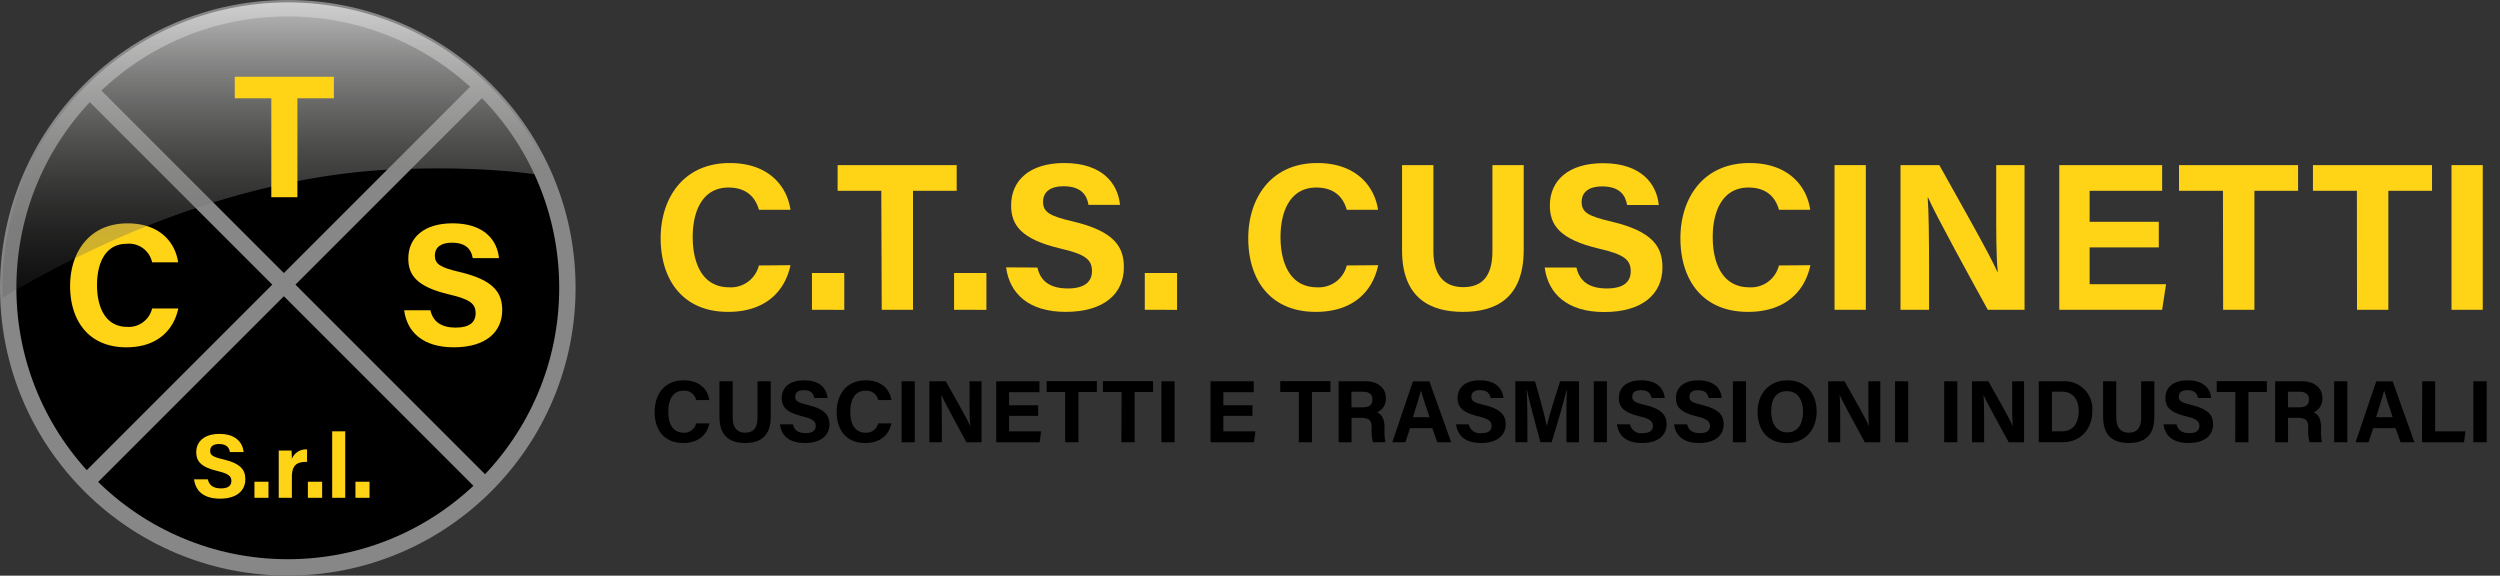 <svg id="Livello_2" data-name="Livello 2" xmlns="http://www.w3.org/2000/svg" xmlns:xlink="http://www.w3.org/1999/xlink" viewBox="0 0 457.88 105.43"><rect x="0" y="0" width="457.88" height="105.43" fill="#333333" stroke="none"/><defs><style>.cls-1{stroke:#878787;stroke-miterlimit:10;stroke-width:3px;}.cls-2{fill:#ffd316;}.cls-3{fill:url(#Sfumatura_senza_nome_6);}</style><linearGradient id="Sfumatura_senza_nome_6" x1="50.66" y1="-12.2" x2="50.66" y2="70.85" gradientUnits="userSpaceOnUse"><stop offset="0" stop-color="#fff"/><stop offset="0.98" stop-color="#1d1d1b" stop-opacity="0"/></linearGradient></defs><title>Tavola disegno 1</title><circle class="cls-1" cx="52.71" cy="52.71" r="51.21"/><line class="cls-1" x1="15.71" y1="88.41" x2="88.27" y2="15.85"/><line class="cls-1" x1="15.71" y1="15.85" x2="88.27" y2="88.41"/><path class="cls-2" d="M32.66,56.49c-.89,4.12-4,7.12-9.52,7.12-7,0-10.3-5-10.3-11.23,0-6.05,3.41-11.47,10.53-11.47,5.88,0,8.72,3.45,9.26,7.14H27.86a4.32,4.32,0,0,0-4.64-3.4c-3.93,0-5.45,3.54-5.45,7.56,0,3.73,1.32,7.66,5.58,7.66a4.39,4.39,0,0,0,4.51-3.38Z"/><path class="cls-2" d="M78.83,56.83C79.33,59,80.92,60,83.47,60s3.64-1,3.64-2.62c0-1.79-1.07-2.57-4.84-3.45-6-1.41-7.49-3.59-7.49-6.57,0-3.85,2.88-6.46,8.1-6.46,5.86,0,8.19,3.15,8.51,6.38H86.58c-.23-1.36-1-2.83-3.82-2.83-1.94,0-3.11.8-3.11,2.36s.94,2.16,4.51,3c6.41,1.51,7.82,3.89,7.82,7,0,4-3,6.8-8.88,6.8-5.6,0-8.55-2.76-9.08-6.78Z"/><path class="cls-2" d="M38.06,87.79c.26,1.15,1.09,1.66,2.42,1.66s1.9-.52,1.9-1.37-.55-1.34-2.52-1.8c-3.14-.74-3.92-1.88-3.92-3.44,0-2,1.51-3.37,4.24-3.37,3.06,0,4.28,1.64,4.44,3.33H42.11c-.12-.71-.51-1.48-2-1.48-1,0-1.62.42-1.62,1.24s.49,1.12,2.35,1.56c3.35.79,4.09,2,4.09,3.66,0,2.1-1.59,3.55-4.64,3.55s-4.47-1.44-4.75-3.54Z"/><path class="cls-2" d="M46.6,91.17V88.23h2.57v2.94Z"/><path class="cls-2" d="M51.05,84.86c0-.86,0-1.63,0-2.35h2.35c0,.19.06,1,.06,1.52a2.78,2.78,0,0,1,2.78-1.72v2.28c-1.74,0-2.78.43-2.78,2.8v3.78H51.05Z"/><path class="cls-2" d="M56.39,91.17V88.23H59v2.94Z"/><path class="cls-2" d="M60.84,91.17V79h2.39V91.17Z"/><path class="cls-2" d="M65.1,91.17V88.23h2.58v2.94Z"/><path class="cls-3" d="M100.87,32.37A52.27,52.27,0,0,0,.45,52.71v1.82L2,53.62C32.25,36.06,57.16,31.6,72.73,31c16.87-.7,26.92,1.17,27,1.21l1.12.21Z"/><path class="cls-2" d="M144.78,48.57c-1.07,5-4.8,8.55-11.43,8.55C125,57.12,121,51.17,121,43.63c0-7.26,4.1-13.77,12.65-13.77,7.06,0,10.48,4.14,11.13,8.57H139c-.56-2-2-4.08-5.58-4.08-4.72,0-6.55,4.25-6.55,9.07,0,4.48,1.58,9.2,6.7,9.2a5.27,5.27,0,0,0,5.42-4Z"/><path class="cls-2" d="M148.71,56.74V50h5.92v6.75Z"/><path class="cls-2" d="M161.41,34.94h-8v-4.7h21.81v4.7h-8v21.8h-5.73Z"/><path class="cls-2" d="M174.74,56.74V50h5.92v6.75Z"/><path class="cls-2" d="M190,49c.61,2.67,2.52,3.83,5.59,3.83S200,51.59,200,49.65c0-2.15-1.28-3.09-5.81-4.14-7.21-1.7-9-4.32-9-7.9,0-4.62,3.45-7.75,9.73-7.75,7,0,9.84,3.78,10.21,7.66h-5.77c-.27-1.63-1.18-3.41-4.59-3.41-2.33,0-3.73,1-3.73,2.85s1.12,2.59,5.4,3.58c7.71,1.82,9.4,4.68,9.4,8.42,0,4.84-3.66,8.16-10.66,8.16-6.73,0-10.27-3.31-10.91-8.15Z"/><path class="cls-2" d="M209.67,56.74V50h5.91v6.75Z"/><path class="cls-2" d="M252.42,48.57c-1.06,5-4.79,8.55-11.43,8.55-8.4,0-12.37-5.95-12.37-13.49,0-7.26,4.1-13.77,12.65-13.77,7,0,10.47,4.14,11.12,8.57h-5.73c-.55-2-2-4.08-5.58-4.08-4.72,0-6.55,4.25-6.55,9.07,0,4.48,1.59,9.2,6.71,9.2a5.27,5.27,0,0,0,5.42-4Z"/><path class="cls-2" d="M262.53,30.24V46c0,5.09,2.62,6.59,5.47,6.59,3.28,0,5.34-1.78,5.34-6.59V30.24h5.73V45.75c0,9.06-5.3,11.37-11.14,11.37s-11.14-2.41-11.14-11.26V30.24Z"/><path class="cls-2" d="M288.73,49c.6,2.67,2.51,3.83,5.58,3.83s4.36-1.21,4.36-3.15c0-2.15-1.27-3.09-5.81-4.14-7.21-1.7-9-4.32-9-7.9,0-4.62,3.45-7.75,9.73-7.75,7,0,9.84,3.78,10.22,7.66H298c-.27-1.63-1.18-3.41-4.59-3.41-2.33,0-3.73,1-3.73,2.85s1.12,2.59,5.41,3.58c7.7,1.82,9.39,4.68,9.39,8.42,0,4.84-3.66,8.16-10.66,8.16-6.73,0-10.27-3.31-10.91-8.15Z"/><path class="cls-2" d="M331.58,48.57c-1.07,5-4.79,8.55-11.43,8.55-8.4,0-12.38-5.95-12.38-13.49,0-7.26,4.1-13.77,12.66-13.77,7.05,0,10.47,4.14,11.12,8.57h-5.73c-.55-2-2-4.08-5.58-4.08-4.72,0-6.55,4.25-6.55,9.07,0,4.48,1.59,9.2,6.71,9.2a5.25,5.25,0,0,0,5.41-4Z"/><path class="cls-2" d="M341.73,30.24v26.5H336V30.24Z"/><path class="cls-2" d="M348.08,56.74V30.24h7.11c3.31,5.95,9.42,16.68,10.64,19.57h.07c-.3-2.76-.29-7.37-.29-11.71V30.24h5.19v26.5h-6.73c-2.85-5.18-9.63-17.5-10.94-20.56h-.07c.19,2.31.25,7.76.25,12.5v8.06Z"/><path class="cls-2" d="M395.39,45.31H382.72v6.74h14L396,56.74H377.16V30.24H396v4.7H382.72v5.68h12.67Z"/><path class="cls-2" d="M407.14,34.94h-8.05v-4.7H420.9v4.7h-8v21.8h-5.73Z"/><path class="cls-2" d="M431.67,34.94h-8.05v-4.7h21.81v4.7h-8v21.8h-5.74Z"/><path class="cls-2" d="M454.72,30.24v26.5H449V30.24Z"/><path d="M129.93,77.55c-.45,2.08-2,3.59-4.81,3.59-3.54,0-5.22-2.5-5.22-5.67s1.73-5.81,5.33-5.81c3,0,4.42,1.75,4.69,3.61H127.5a2.18,2.18,0,0,0-2.34-1.71c-2,0-2.76,1.79-2.76,3.82s.66,3.87,2.82,3.87a2.22,2.22,0,0,0,2.28-1.7Z"/><path d="M134.19,69.83v6.65c0,2.14,1.1,2.77,2.3,2.77,1.38,0,2.25-.75,2.25-2.77V69.83h2.42v6.53c0,3.81-2.24,4.78-4.7,4.78s-4.69-1-4.69-4.74V69.83Z"/><path d="M145.22,77.72c.25,1.12,1.06,1.61,2.35,1.61s1.84-.51,1.84-1.33-.54-1.3-2.45-1.75c-3-.71-3.79-1.81-3.79-3.32,0-2,1.46-3.27,4.1-3.27,3,0,4.15,1.6,4.31,3.23h-2.44c-.11-.69-.49-1.43-1.93-1.43-1,0-1.57.4-1.57,1.19s.47,1.09,2.28,1.51c3.24.77,4,2,4,3.55,0,2-1.54,3.43-4.49,3.43s-4.32-1.39-4.59-3.42Z"/><path d="M163.27,77.55c-.45,2.08-2,3.59-4.82,3.59-3.53,0-5.21-2.5-5.21-5.67s1.73-5.81,5.33-5.81c3,0,4.41,1.75,4.69,3.61h-2.42a2.18,2.18,0,0,0-2.35-1.71c-2,0-2.76,1.79-2.76,3.82s.67,3.87,2.83,3.87a2.22,2.22,0,0,0,2.28-1.7Z"/><path d="M167.54,69.83V81h-2.41V69.83Z"/><path d="M170.22,81V69.83h3c1.39,2.5,4,7,4.48,8.24h0c-.12-1.17-.12-3.11-.12-4.94v-3.3h2.19V81H177c-1.2-2.18-4-7.38-4.61-8.67h0c.08,1,.11,3.27.11,5.27V81Z"/><path d="M190.14,76.17h-5.33V79h5.88l-.28,2h-7.95V69.83h7.92v2h-5.57v2.39h5.33Z"/><path d="M195.09,71.8H191.7v-2h9.19v2h-3.38V81h-2.42Z"/><path d="M205.42,71.8H202v-2h9.19v2h-3.38V81h-2.42Z"/><path d="M215.13,69.83V81h-2.41V69.83Z"/><path d="M229.39,76.17h-5.33V79h5.88l-.28,2h-7.95V69.83h7.92v2h-5.57v2.39h5.33Z"/><path d="M237.88,71.8h-3.4v-2h9.19v2h-3.38V81h-2.41Z"/><path d="M247.53,76.52V81h-2.36V69.83h4.9c2.44,0,3.75,1.34,3.75,3.06a2.67,2.67,0,0,1-1.62,2.64c.55.2,1.38.78,1.38,2.78v.55a9.14,9.14,0,0,0,.16,2.13h-2.28a7.71,7.71,0,0,1-.24-2.51v-.16c0-1.22-.31-1.8-2.1-1.8Zm0-1.92h2c1.32,0,1.83-.5,1.83-1.44s-.59-1.41-1.77-1.41h-2.08Z"/><path d="M258.26,78.41,257.39,81H255l3.79-11.16h3l4,11.16h-2.54l-.91-2.58Zm3.56-2c-.79-2.36-1.3-3.86-1.57-4.86h0c-.28,1.1-.84,2.85-1.47,4.86Z"/><path d="M269,77.72a2.07,2.07,0,0,0,2.35,1.61c1.29,0,1.84-.51,1.84-1.33s-.54-1.3-2.44-1.75c-3-.71-3.79-1.81-3.79-3.32,0-2,1.45-3.27,4.09-3.27,3,0,4.15,1.6,4.31,3.23H273c-.12-.69-.5-1.43-1.94-1.43-1,0-1.57.4-1.57,1.19s.47,1.09,2.28,1.51c3.24.77,4,2,4,3.55,0,2-1.55,3.43-4.5,3.43s-4.32-1.39-4.59-3.42Z"/><path d="M286.9,76.8c0-1.9,0-4,.08-5.3h-.08c-.53,2.28-1.64,6-2.71,9.49h-2.06c-.81-3.06-2-7.29-2.46-9.52h-.07c.1,1.31.14,3.6.14,5.52v4h-2.2V69.83h3.59c.87,2.91,1.85,6.57,2.18,8.23h0c.28-1.46,1.5-5.38,2.43-8.23h3.46V81H286.9Z"/><path d="M294.31,69.83V81H291.9V69.83Z"/><path d="M298.54,77.72a2.07,2.07,0,0,0,2.35,1.61c1.29,0,1.84-.51,1.84-1.33s-.53-1.3-2.44-1.75c-3-.71-3.79-1.81-3.79-3.32,0-2,1.45-3.27,4.1-3.27,3,0,4.14,1.6,4.3,3.23h-2.43c-.12-.69-.5-1.43-1.94-1.43-1,0-1.57.4-1.57,1.19s.48,1.09,2.28,1.51c3.25.77,4,2,4,3.55,0,2-1.54,3.43-4.49,3.43s-4.33-1.39-4.6-3.42Z"/><path d="M309,77.72c.25,1.12,1.06,1.61,2.35,1.61s1.84-.51,1.84-1.33-.54-1.3-2.45-1.75c-3-.71-3.79-1.81-3.79-3.32,0-2,1.46-3.27,4.1-3.27,3,0,4.14,1.6,4.3,3.23h-2.43c-.12-.69-.5-1.43-1.93-1.43-1,0-1.57.4-1.57,1.19s.47,1.09,2.27,1.51c3.25.77,4,2,4,3.55,0,2-1.54,3.43-4.49,3.43s-4.33-1.39-4.59-3.42Z"/><path d="M319.79,69.83V81h-2.41V69.83Z"/><path d="M332.72,75.37c0,3.1-1.86,5.78-5.49,5.78s-5.33-2.55-5.33-5.74,2-5.75,5.49-5.75C330.66,69.66,332.72,72,332.72,75.37Zm-8.33,0c0,2.18,1,3.82,2.94,3.82,2.14,0,2.9-1.79,2.9-3.78s-.86-3.77-2.94-3.77S324.39,73.18,324.39,75.36Z"/><path d="M334.83,81V69.83h3c1.4,2.5,4,7,4.49,8.24h0c-.13-1.17-.13-3.11-.13-4.94v-3.3h2.19V81h-2.84c-1.19-2.18-4.05-7.38-4.6-8.67h0c.08,1,.1,3.27.1,5.27V81Z"/><path d="M349.49,69.83V81h-2.41V69.83Z"/><path d="M358.49,69.83V81h-2.41V69.83Z"/><path d="M361.17,81V69.83h3c1.39,2.5,4,7,4.48,8.24h0c-.13-1.17-.12-3.11-.12-4.94v-3.3h2.18V81H367.9c-1.2-2.18-4.06-7.38-4.61-8.67h0c.08,1,.11,3.27.11,5.27V81Z"/><path d="M373.41,69.83h4.43a5.07,5.07,0,0,1,5.37,5.44c0,3.25-2.06,5.72-5.47,5.72h-4.33ZM375.82,79h1.81c2.14,0,3.09-1.59,3.09-3.77,0-1.82-.89-3.5-3.07-3.5h-1.83Z"/><path d="M387.6,69.83v6.65c0,2.14,1.11,2.77,2.31,2.77,1.38,0,2.25-.75,2.25-2.77V69.83h2.41v6.53c0,3.81-2.23,4.78-4.69,4.78s-4.69-1-4.69-4.74V69.83Z"/><path d="M398.64,77.72c.25,1.12,1.06,1.61,2.35,1.61s1.84-.51,1.84-1.33-.54-1.3-2.45-1.75c-3-.71-3.79-1.81-3.79-3.32,0-2,1.46-3.27,4.1-3.27,3,0,4.14,1.6,4.3,3.23h-2.43c-.12-.69-.5-1.43-1.94-1.43-1,0-1.57.4-1.57,1.19s.48,1.09,2.28,1.51c3.25.77,4,2,4,3.55,0,2-1.54,3.43-4.49,3.43s-4.33-1.39-4.59-3.42Z"/><path d="M409.41,71.8H406v-2h9.18v2h-3.38V81h-2.41Z"/><path d="M419.06,76.52V81H416.7V69.83h4.9c2.44,0,3.75,1.34,3.75,3.06a2.67,2.67,0,0,1-1.62,2.64c.55.2,1.38.78,1.38,2.78v.55a9.14,9.14,0,0,0,.16,2.13H423a7.71,7.71,0,0,1-.24-2.51v-.16c0-1.22-.3-1.8-2.1-1.8Zm0-1.92h2c1.32,0,1.83-.5,1.83-1.44s-.59-1.41-1.77-1.41h-2.08Z"/><path d="M429.92,69.83V81H427.5V69.83Z"/><path d="M434.67,78.41,433.8,81h-2.37l3.79-11.16h3L442.2,81h-2.53l-.92-2.58Zm3.56-2c-.79-2.36-1.3-3.86-1.57-4.86h0c-.28,1.1-.84,2.85-1.47,4.86Z"/><path d="M443.63,69.83H446V79h5.56l-.27,2h-7.7Z"/><path d="M455.45,69.83V81H453V69.83Z"/><path class="cls-2" d="M49.69,18H43V14.06H61.15V18H54.47V36.12H49.69Z"/></svg>